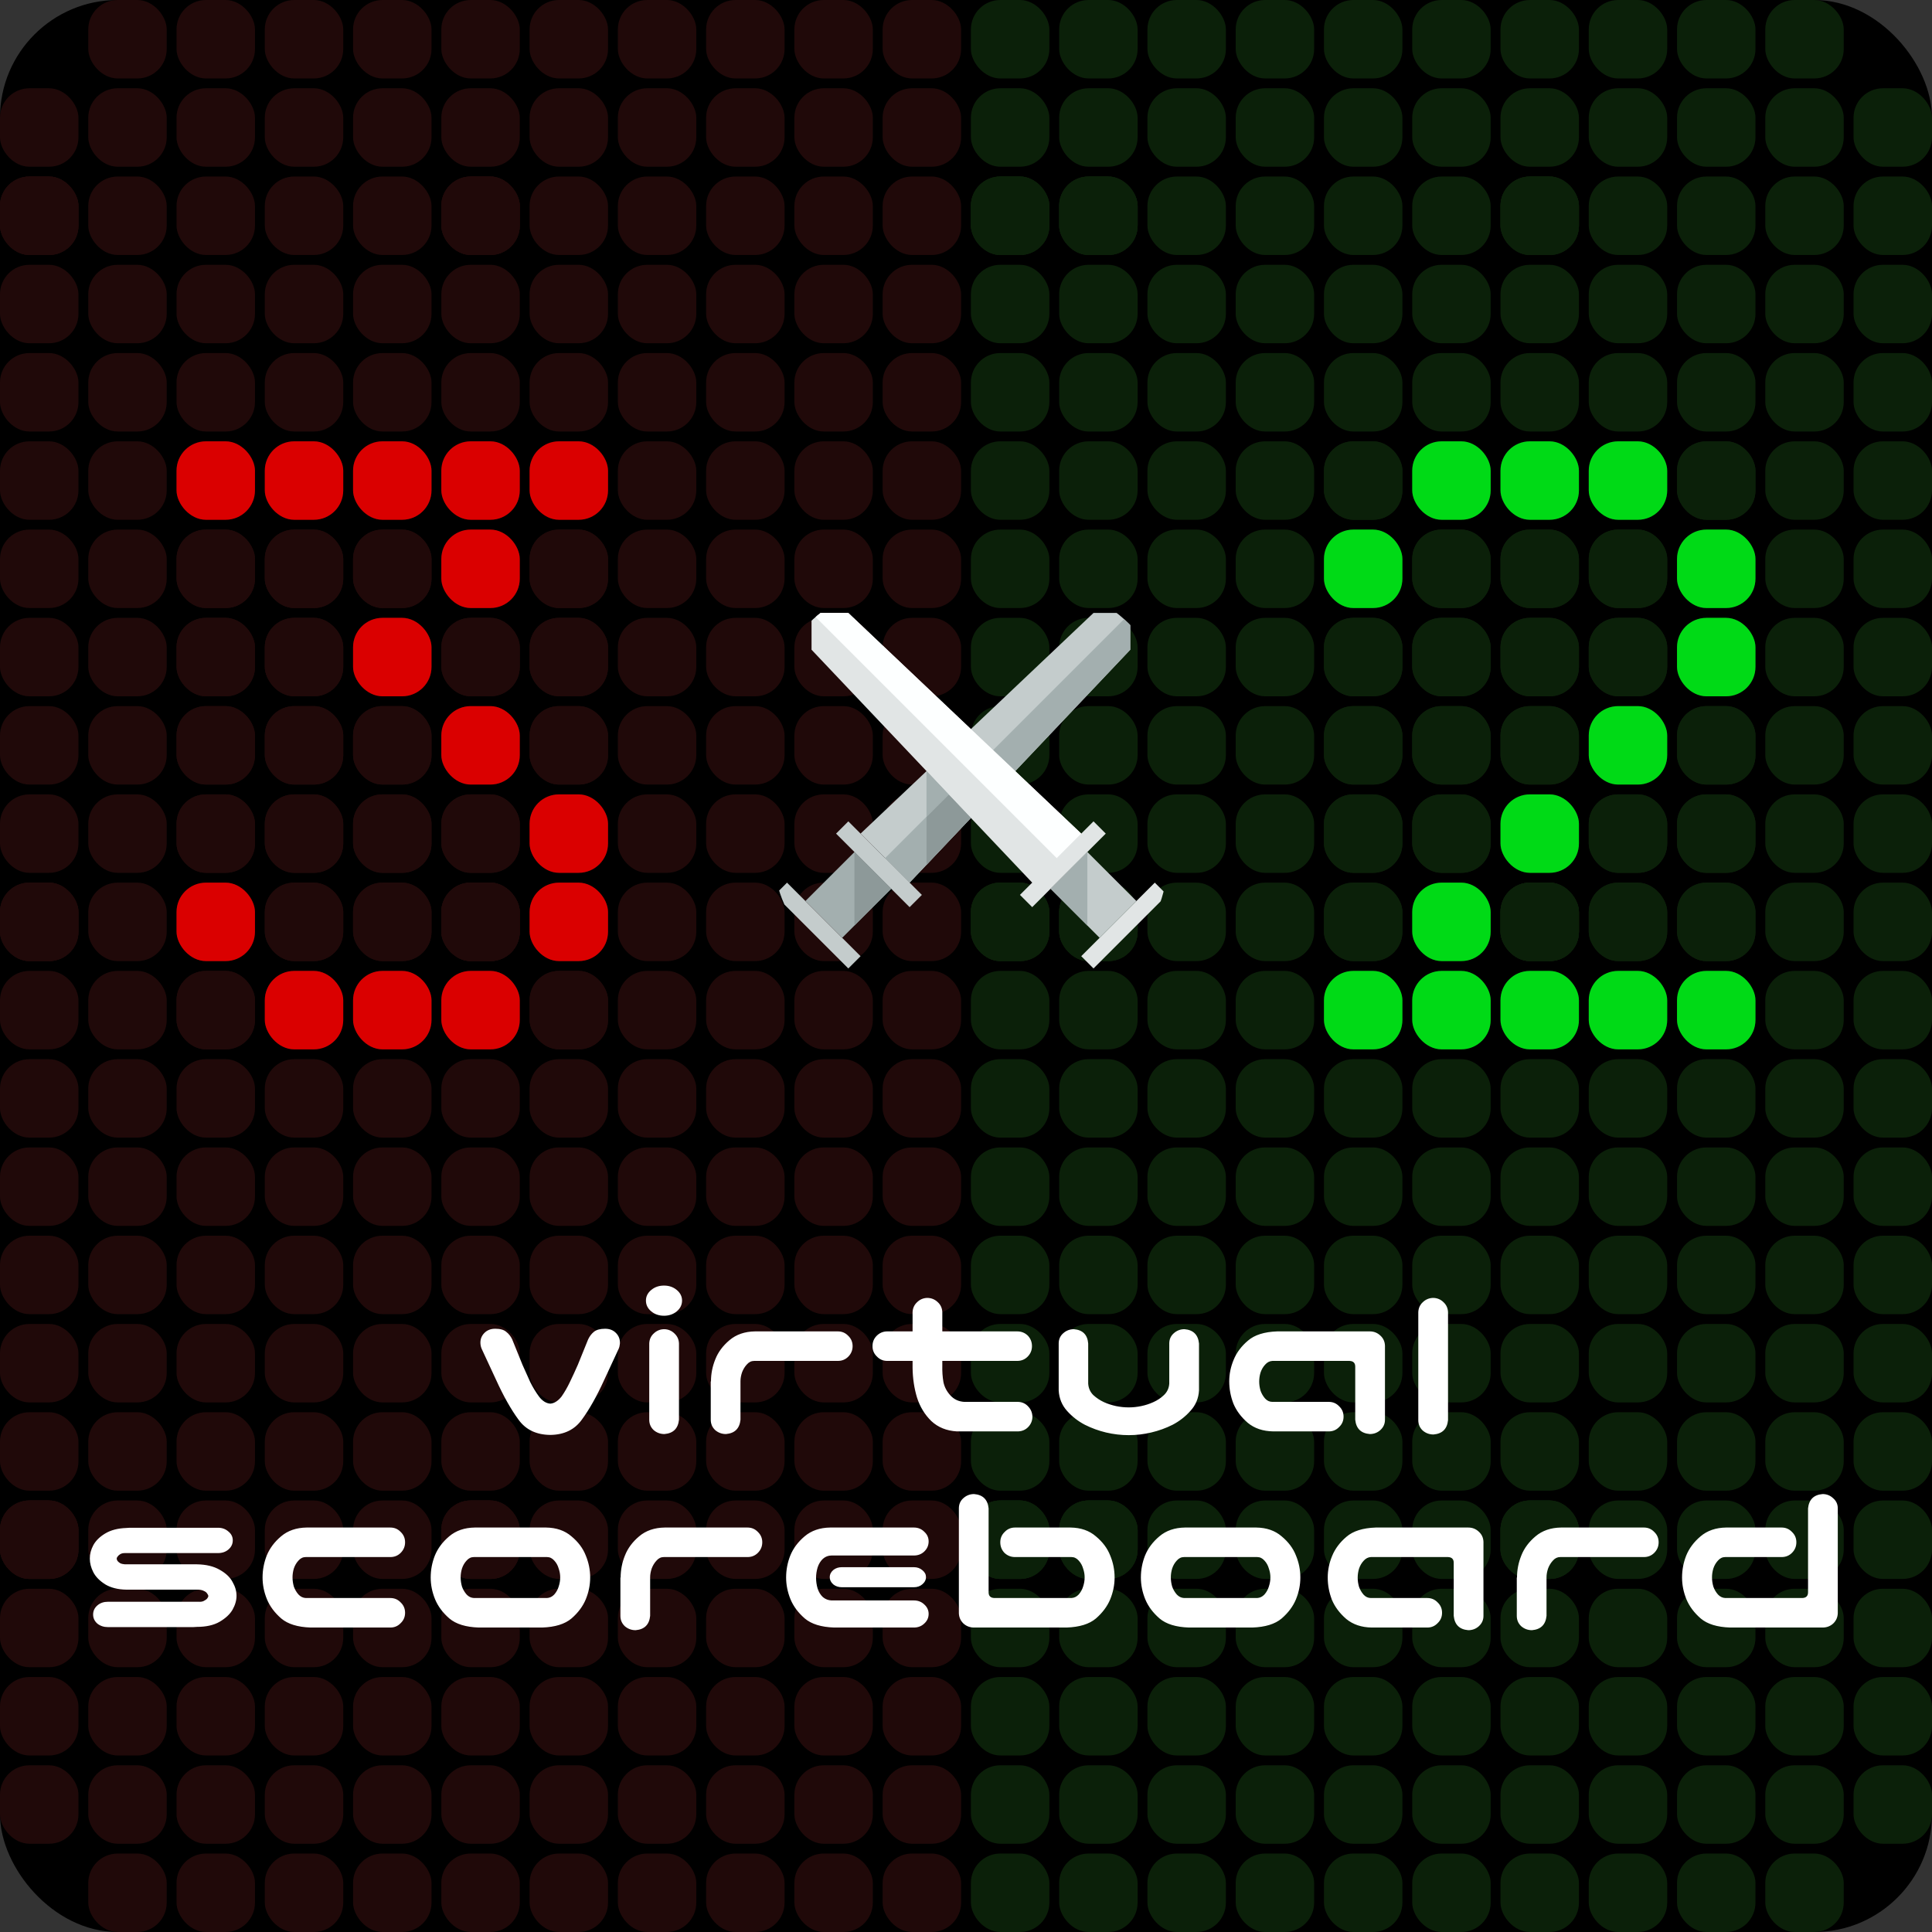 <svg width="197" height="197" viewBox="0 0 197 197" fill="none" xmlns="http://www.w3.org/2000/svg">
<rect x="0" y="0" width="197" height="197" fill="#333333" stroke="none"/>
<rect width="197" height="197" rx="12" fill="black"/>
<rect x="153" y="81" width="8" height="8" rx="3" fill="#0B2009"/>
<rect x="153" y="126" width="8" height="8" rx="3" fill="#0B2009"/>
<rect x="162" y="72" width="8" height="8" rx="3" fill="#0B2009"/>
<rect x="153" y="90" width="8" height="8" rx="3" fill="#0B2009"/>
<rect x="153" y="90" width="8" height="8" rx="3" fill="#0B2009"/>
<rect x="162" y="117" width="8" height="8" rx="3" fill="#0B2009"/>
<rect x="162" y="126" width="8" height="8" rx="3" fill="#0B2009"/>
<rect x="171" y="72" width="8" height="8" rx="3" fill="#0B2009"/>
<rect x="171" y="108" width="8" height="8" rx="3" fill="#0B2009"/>
<rect x="171" y="126" width="8" height="8" rx="3" fill="#0B2009"/>
<rect x="180" y="72" width="8" height="8" rx="3" fill="#0B2009"/>
<rect x="180" y="99" width="8" height="8" rx="3" fill="#0B2009"/>
<rect x="180" y="126" width="8" height="8" rx="3" fill="#0B2009"/>
<rect x="189" y="81" width="8" height="8" rx="3" fill="#0B2009"/>
<rect x="189" y="90" width="8" height="8" rx="3" fill="#0B2009"/>
<rect x="189" y="126" width="8" height="8" rx="3" fill="#0B2009"/>
<rect x="153" y="72" width="8" height="8" rx="3" fill="#0B2009"/>
<rect x="153" y="90" width="8" height="8" rx="3" fill="#0B2009"/>
<rect x="153" y="99" width="8" height="8" rx="3" fill="#0B2009"/>
<rect x="153" y="108" width="8" height="8" rx="3" fill="#0B2009"/>
<rect x="153" y="117" width="8" height="8" rx="3" fill="#0B2009"/>
<rect x="162" y="81" width="8" height="8" rx="3" fill="#0B2009"/>
<rect x="162" y="90" width="8" height="8" rx="3" fill="#0B2009"/>
<rect x="162" y="99" width="8" height="8" rx="3" fill="#0B2009"/>
<rect x="162" y="108" width="8" height="8" rx="3" fill="#0B2009"/>
<rect x="171" y="81" width="8" height="8" rx="3" fill="#0B2009"/>
<rect x="171" y="90" width="8" height="8" rx="3" fill="#0B2009"/>
<rect x="171" y="99" width="8" height="8" rx="3" fill="#0B2009"/>
<rect x="171" y="117" width="8" height="8" rx="3" fill="#0B2009"/>
<rect x="180" y="81" width="8" height="8" rx="3" fill="#0B2009"/>
<rect x="180" y="90" width="8" height="8" rx="3" fill="#0B2009"/>
<rect x="180" y="108" width="8" height="8" rx="3" fill="#0B2009"/>
<rect x="180" y="117" width="8" height="8" rx="3" fill="#0B2009"/>
<rect x="189" y="72" width="8" height="8" rx="3" fill="#0B2009"/>
<rect x="189" y="99" width="8" height="8" rx="3" fill="#0B2009"/>
<rect x="189" y="108" width="8" height="8" rx="3" fill="#0B2009"/>
<rect x="189" y="117" width="8" height="8" rx="3" fill="#0B2009"/>
<rect x="153" y="144" width="8" height="8" rx="3" fill="#0B2009"/>
<rect x="153" y="189" width="8" height="8" rx="3" fill="#0B2009"/>
<rect x="162" y="135" width="8" height="8" rx="3" fill="#0B2009"/>
<rect x="153" y="153" width="8" height="8" rx="3" fill="#0B2009"/>
<rect x="153" y="153" width="8" height="8" rx="3" fill="#0B2009"/>
<rect x="162" y="180" width="8" height="8" rx="3" fill="#0B2009"/>
<rect x="162" y="189" width="8" height="8" rx="3" fill="#0B2009"/>
<rect x="171" y="135" width="8" height="8" rx="3" fill="#0B2009"/>
<rect x="171" y="171" width="8" height="8" rx="3" fill="#0B2009"/>
<rect x="171" y="189" width="8" height="8" rx="3" fill="#0B2009"/>
<rect x="180" y="135" width="8" height="8" rx="3" fill="#0B2009"/>
<rect x="180" y="162" width="8" height="8" rx="3" fill="#0B2009"/>
<rect x="180" y="189" width="8" height="8" rx="3" fill="#0B2009"/>
<rect x="189" y="144" width="8" height="8" rx="3" fill="#0B2009"/>
<rect x="189" y="153" width="8" height="8" rx="3" fill="#0B2009"/>
<rect x="153" y="135" width="8" height="8" rx="3" fill="#0B2009"/>
<rect x="153" y="153" width="8" height="8" rx="3" fill="#0B2009"/>
<rect x="153" y="162" width="8" height="8" rx="3" fill="#0B2009"/>
<rect x="153" y="171" width="8" height="8" rx="3" fill="#0B2009"/>
<rect x="153" y="180" width="8" height="8" rx="3" fill="#0B2009"/>
<rect x="162" y="144" width="8" height="8" rx="3" fill="#0B2009"/>
<rect x="162" y="153" width="8" height="8" rx="3" fill="#0B2009"/>
<rect x="162" y="162" width="8" height="8" rx="3" fill="#0B2009"/>
<rect x="162" y="171" width="8" height="8" rx="3" fill="#0B2009"/>
<rect x="171" y="144" width="8" height="8" rx="3" fill="#0B2009"/>
<rect x="171" y="153" width="8" height="8" rx="3" fill="#0B2009"/>
<rect x="171" y="162" width="8" height="8" rx="3" fill="#0B2009"/>
<rect x="171" y="180" width="8" height="8" rx="3" fill="#0B2009"/>
<rect x="180" y="144" width="8" height="8" rx="3" fill="#0B2009"/>
<rect x="180" y="153" width="8" height="8" rx="3" fill="#0B2009"/>
<rect x="180" y="171" width="8" height="8" rx="3" fill="#0B2009"/>
<rect x="180" y="180" width="8" height="8" rx="3" fill="#0B2009"/>
<rect x="189" y="135" width="8" height="8" rx="3" fill="#0B2009"/>
<rect x="189" y="162" width="8" height="8" rx="3" fill="#0B2009"/>
<rect x="189" y="171" width="8" height="8" rx="3" fill="#0B2009"/>
<rect x="189" y="180" width="8" height="8" rx="3" fill="#0B2009"/>
<rect x="108" y="81" width="8" height="8" rx="3" fill="#0B2009"/>
<rect x="108" y="126" width="8" height="8" rx="3" fill="#0B2009"/>
<rect x="117" y="72" width="8" height="8" rx="3" fill="#0B2009"/>
<rect x="108" y="90" width="8" height="8" rx="3" fill="#0B2009"/>
<rect x="108" y="90" width="8" height="8" rx="3" fill="#0B2009"/>
<rect x="117" y="117" width="8" height="8" rx="3" fill="#0B2009"/>
<rect x="117" y="126" width="8" height="8" rx="3" fill="#0B2009"/>
<rect x="126" y="72" width="8" height="8" rx="3" fill="#0B2009"/>
<rect x="126" y="108" width="8" height="8" rx="3" fill="#0B2009"/>
<rect x="126" y="126" width="8" height="8" rx="3" fill="#0B2009"/>
<rect x="135" y="72" width="8" height="8" rx="3" fill="#0B2009"/>
<rect x="135" y="99" width="8" height="8" rx="3" fill="#0B2009"/>
<rect x="135" y="126" width="8" height="8" rx="3" fill="#0B2009"/>
<rect x="144" y="81" width="8" height="8" rx="3" fill="#0B2009"/>
<rect x="144" y="90" width="8" height="8" rx="3" fill="#0B2009"/>
<rect x="144" y="126" width="8" height="8" rx="3" fill="#0B2009"/>
<rect x="108" y="72" width="8" height="8" rx="3" fill="#0B2009"/>
<rect x="108" y="90" width="8" height="8" rx="3" fill="#0B2009"/>
<rect x="108" y="99" width="8" height="8" rx="3" fill="#0B2009"/>
<rect x="108" y="108" width="8" height="8" rx="3" fill="#0B2009"/>
<rect x="108" y="117" width="8" height="8" rx="3" fill="#0B2009"/>
<rect x="117" y="81" width="8" height="8" rx="3" fill="#0B2009"/>
<rect x="117" y="90" width="8" height="8" rx="3" fill="#0B2009"/>
<rect x="117" y="99" width="8" height="8" rx="3" fill="#0B2009"/>
<rect x="117" y="108" width="8" height="8" rx="3" fill="#0B2009"/>
<rect x="126" y="81" width="8" height="8" rx="3" fill="#0B2009"/>
<rect x="126" y="90" width="8" height="8" rx="3" fill="#0B2009"/>
<rect x="126" y="99" width="8" height="8" rx="3" fill="#0B2009"/>
<rect x="126" y="117" width="8" height="8" rx="3" fill="#0B2009"/>
<rect x="135" y="81" width="8" height="8" rx="3" fill="#0B2009"/>
<rect x="135" y="90" width="8" height="8" rx="3" fill="#0B2009"/>
<rect x="135" y="108" width="8" height="8" rx="3" fill="#0B2009"/>
<rect x="135" y="117" width="8" height="8" rx="3" fill="#0B2009"/>
<rect x="144" y="72" width="8" height="8" rx="3" fill="#0B2009"/>
<rect x="144" y="99" width="8" height="8" rx="3" fill="#0B2009"/>
<rect x="144" y="108" width="8" height="8" rx="3" fill="#0B2009"/>
<rect x="144" y="117" width="8" height="8" rx="3" fill="#0B2009"/>
<rect x="108" y="144" width="8" height="8" rx="3" fill="#0B2009"/>
<rect x="108" y="189" width="8" height="8" rx="3" fill="#0B2009"/>
<rect x="117" y="135" width="8" height="8" rx="3" fill="#0B2009"/>
<rect x="108" y="153" width="8" height="8" rx="3" fill="#0B2009"/>
<rect x="108" y="153" width="8" height="8" rx="3" fill="#0B2009"/>
<rect x="117" y="180" width="8" height="8" rx="3" fill="#0B2009"/>
<rect x="117" y="189" width="8" height="8" rx="3" fill="#0B2009"/>
<rect x="126" y="135" width="8" height="8" rx="3" fill="#0B2009"/>
<rect x="126" y="171" width="8" height="8" rx="3" fill="#0B2009"/>
<rect x="126" y="189" width="8" height="8" rx="3" fill="#0B2009"/>
<rect x="135" y="135" width="8" height="8" rx="3" fill="#0B2009"/>
<rect x="135" y="162" width="8" height="8" rx="3" fill="#0B2009"/>
<rect x="135" y="189" width="8" height="8" rx="3" fill="#0B2009"/>
<rect x="144" y="144" width="8" height="8" rx="3" fill="#0B2009"/>
<rect x="144" y="153" width="8" height="8" rx="3" fill="#0B2009"/>
<rect x="144" y="189" width="8" height="8" rx="3" fill="#0B2009"/>
<rect x="108" y="135" width="8" height="8" rx="3" fill="#0B2009"/>
<rect x="108" y="153" width="8" height="8" rx="3" fill="#0B2009"/>
<rect x="108" y="162" width="8" height="8" rx="3" fill="#0B2009"/>
<rect x="108" y="171" width="8" height="8" rx="3" fill="#0B2009"/>
<rect x="108" y="180" width="8" height="8" rx="3" fill="#0B2009"/>
<rect x="117" y="144" width="8" height="8" rx="3" fill="#0B2009"/>
<rect x="117" y="153" width="8" height="8" rx="3" fill="#0B2009"/>
<rect x="117" y="162" width="8" height="8" rx="3" fill="#0B2009"/>
<rect x="117" y="171" width="8" height="8" rx="3" fill="#0B2009"/>
<rect x="126" y="144" width="8" height="8" rx="3" fill="#0B2009"/>
<rect x="126" y="153" width="8" height="8" rx="3" fill="#0B2009"/>
<rect x="126" y="162" width="8" height="8" rx="3" fill="#0B2009"/>
<rect x="126" y="180" width="8" height="8" rx="3" fill="#0B2009"/>
<rect x="135" y="144" width="8" height="8" rx="3" fill="#0B2009"/>
<rect x="135" y="153" width="8" height="8" rx="3" fill="#0B2009"/>
<rect x="135" y="171" width="8" height="8" rx="3" fill="#0B2009"/>
<rect x="135" y="180" width="8" height="8" rx="3" fill="#0B2009"/>
<rect x="144" y="135" width="8" height="8" rx="3" fill="#0B2009"/>
<rect x="153" y="9" width="8" height="8" rx="3" fill="#0B2009"/>
<rect x="153" y="54" width="8" height="8" rx="3" fill="#0B2009"/>
<rect x="162" width="8" height="8" rx="3" fill="#0B2009"/>
<rect x="153" y="18" width="8" height="8" rx="3" fill="#0B2009"/>
<rect x="153" y="18" width="8" height="8" rx="3" fill="#0B2009"/>
<rect x="162" y="45" width="8" height="8" rx="3" fill="#0B2009"/>
<rect x="162" y="54" width="8" height="8" rx="3" fill="#0B2009"/>
<rect x="171" width="8" height="8" rx="3" fill="#0B2009"/>
<rect x="171" y="36" width="8" height="8" rx="3" fill="#0B2009"/>
<rect x="171" y="54" width="8" height="8" rx="3" fill="#0B2009"/>
<rect x="180" width="8" height="8" rx="3" fill="#0B2009"/>
<rect x="180" y="27" width="8" height="8" rx="3" fill="#0B2009"/>
<rect x="180" y="54" width="8" height="8" rx="3" fill="#0B2009"/>
<rect x="189" y="9" width="8" height="8" rx="3" fill="#0B2009"/>
<rect x="189" y="18" width="8" height="8" rx="3" fill="#0B2009"/>
<rect x="189" y="54" width="8" height="8" rx="3" fill="#0B2009"/>
<rect x="153" width="8" height="8" rx="3" fill="#0B2009"/>
<rect x="153" y="18" width="8" height="8" rx="3" fill="#0B2009"/>
<rect x="153" y="27" width="8" height="8" rx="3" fill="#0B2009"/>
<rect x="153" y="36" width="8" height="8" rx="3" fill="#0B2009"/>
<rect x="153" y="45" width="8" height="8" rx="3" fill="#0B2009"/>
<rect x="162" y="9" width="8" height="8" rx="3" fill="#0B2009"/>
<rect x="162" y="18" width="8" height="8" rx="3" fill="#0B2009"/>
<rect x="162" y="27" width="8" height="8" rx="3" fill="#0B2009"/>
<rect x="162" y="36" width="8" height="8" rx="3" fill="#0B2009"/>
<rect x="171" y="9" width="8" height="8" rx="3" fill="#0B2009"/>
<rect x="171" y="18" width="8" height="8" rx="3" fill="#0B2009"/>
<rect x="171" y="27" width="8" height="8" rx="3" fill="#0B2009"/>
<rect x="171" y="45" width="8" height="8" rx="3" fill="#0B2009"/>
<rect x="180" y="9" width="8" height="8" rx="3" fill="#0B2009"/>
<rect x="180" y="18" width="8" height="8" rx="3" fill="#0B2009"/>
<rect x="180" y="36" width="8" height="8" rx="3" fill="#0B2009"/>
<rect x="180" y="45" width="8" height="8" rx="3" fill="#0B2009"/>
<rect x="189" y="27" width="8" height="8" rx="3" fill="#0B2009"/>
<rect x="189" y="36" width="8" height="8" rx="3" fill="#0B2009"/>
<rect x="189" y="45" width="8" height="8" rx="3" fill="#0B2009"/>
<rect x="162" y="63" width="8" height="8" rx="3" fill="#0B2009"/>
<rect x="171" y="63" width="8" height="8" rx="3" fill="#0B2009"/>
<rect x="180" y="63" width="8" height="8" rx="3" fill="#0B2009"/>
<rect x="153" y="63" width="8" height="8" rx="3" fill="#0B2009"/>
<rect x="189" y="63" width="8" height="8" rx="3" fill="#0B2009"/>
<rect x="108" y="9" width="8" height="8" rx="3" fill="#0B2009"/>
<rect x="108" y="54" width="8" height="8" rx="3" fill="#0B2009"/>
<rect x="117" width="8" height="8" rx="3" fill="#0B2009"/>
<rect x="108" y="18" width="8" height="8" rx="3" fill="#0B2009"/>
<rect x="108" y="18" width="8" height="8" rx="3" fill="#0B2009"/>
<rect x="117" y="45" width="8" height="8" rx="3" fill="#0B2009"/>
<rect x="117" y="54" width="8" height="8" rx="3" fill="#0B2009"/>
<rect x="126" width="8" height="8" rx="3" fill="#0B2009"/>
<rect x="126" y="36" width="8" height="8" rx="3" fill="#0B2009"/>
<rect x="126" y="54" width="8" height="8" rx="3" fill="#0B2009"/>
<rect x="135" width="8" height="8" rx="3" fill="#0B2009"/>
<rect x="135" y="27" width="8" height="8" rx="3" fill="#0B2009"/>
<rect x="135" y="54" width="8" height="8" rx="3" fill="#0B2009"/>
<rect x="144" y="9" width="8" height="8" rx="3" fill="#0B2009"/>
<rect x="144" y="18" width="8" height="8" rx="3" fill="#0B2009"/>
<rect x="144" y="54" width="8" height="8" rx="3" fill="#0B2009"/>
<rect x="108" width="8" height="8" rx="3" fill="#0B2009"/>
<rect x="108" y="18" width="8" height="8" rx="3" fill="#0B2009"/>
<rect x="108" y="27" width="8" height="8" rx="3" fill="#0B2009"/>
<rect x="108" y="36" width="8" height="8" rx="3" fill="#0B2009"/>
<rect x="108" y="45" width="8" height="8" rx="3" fill="#0B2009"/>
<rect x="117" y="9" width="8" height="8" rx="3" fill="#0B2009"/>
<rect x="117" y="18" width="8" height="8" rx="3" fill="#0B2009"/>
<rect x="117" y="27" width="8" height="8" rx="3" fill="#0B2009"/>
<rect x="117" y="36" width="8" height="8" rx="3" fill="#0B2009"/>
<rect x="126" y="9" width="8" height="8" rx="3" fill="#0B2009"/>
<rect x="126" y="18" width="8" height="8" rx="3" fill="#0B2009"/>
<rect x="126" y="27" width="8" height="8" rx="3" fill="#0B2009"/>
<rect x="126" y="45" width="8" height="8" rx="3" fill="#0B2009"/>
<rect x="135" y="9" width="8" height="8" rx="3" fill="#0B2009"/>
<rect x="135" y="18" width="8" height="8" rx="3" fill="#0B2009"/>
<rect x="135" y="36" width="8" height="8" rx="3" fill="#0B2009"/>
<rect x="135" y="45" width="8" height="8" rx="3" fill="#0B2009"/>
<rect x="144" width="8" height="8" rx="3" fill="#0B2009"/>
<rect x="144" y="27" width="8" height="8" rx="3" fill="#0B2009"/>
<rect x="144" y="36" width="8" height="8" rx="3" fill="#0B2009"/>
<rect x="144" y="45" width="8" height="8" rx="3" fill="#0B2009"/>
<rect x="117" y="63" width="8" height="8" rx="3" fill="#0B2009"/>
<rect x="126" y="63" width="8" height="8" rx="3" fill="#0B2009"/>
<rect x="135" y="63" width="8" height="8" rx="3" fill="#0B2009"/>
<rect x="108" y="63" width="8" height="8" rx="3" fill="#0B2009"/>
<rect x="99" y="81" width="8" height="8" rx="3" fill="#0B2009"/>
<rect x="99" y="126" width="8" height="8" rx="3" fill="#0B2009"/>
<rect x="99" y="90" width="8" height="8" rx="3" fill="#0B2009"/>
<rect x="99" y="90" width="8" height="8" rx="3" fill="#0B2009"/>
<rect x="99" y="72" width="8" height="8" rx="3" fill="#0B2009"/>
<rect x="99" y="90" width="8" height="8" rx="3" fill="#0B2009"/>
<rect x="99" y="99" width="8" height="8" rx="3" fill="#0B2009"/>
<rect x="99" y="108" width="8" height="8" rx="3" fill="#0B2009"/>
<rect x="99" y="117" width="8" height="8" rx="3" fill="#0B2009"/>
<rect x="99" y="144" width="8" height="8" rx="3" fill="#0B2009"/>
<rect x="99" y="189" width="8" height="8" rx="3" fill="#0B2009"/>
<rect x="99" y="153" width="8" height="8" rx="3" fill="#0B2009"/>
<rect x="99" y="153" width="8" height="8" rx="3" fill="#0B2009"/>
<rect x="99" y="135" width="8" height="8" rx="3" fill="#0B2009"/>
<rect x="99" y="153" width="8" height="8" rx="3" fill="#0B2009"/>
<rect x="99" y="162" width="8" height="8" rx="3" fill="#0B2009"/>
<rect x="99" y="171" width="8" height="8" rx="3" fill="#0B2009"/>
<rect x="99" y="180" width="8" height="8" rx="3" fill="#0B2009"/>
<rect x="99" y="9" width="8" height="8" rx="3" fill="#0B2009"/>
<rect x="99" y="54" width="8" height="8" rx="3" fill="#0B2009"/>
<rect x="99" y="18" width="8" height="8" rx="3" fill="#0B2009"/>
<rect x="99" y="18" width="8" height="8" rx="3" fill="#0B2009"/>
<rect x="99" width="8" height="8" rx="3" fill="#0B2009"/>
<rect x="99" y="18" width="8" height="8" rx="3" fill="#0B2009"/>
<rect x="99" y="27" width="8" height="8" rx="3" fill="#0B2009"/>
<rect x="99" y="36" width="8" height="8" rx="3" fill="#0B2009"/>
<rect x="99" y="45" width="8" height="8" rx="3" fill="#0B2009"/>
<rect x="99" y="63" width="8" height="8" rx="3" fill="#0B2009"/>
<rect x="144" y="63" width="8" height="8" rx="3" fill="#0B2009"/>
<rect x="144" y="162" width="8" height="8" rx="3" fill="#0B2009"/>
<rect x="144" y="171" width="8" height="8" rx="3" fill="#0B2009"/>
<rect x="144" y="180" width="8" height="8" rx="3" fill="#0B2009"/>
<rect x="45" y="81" width="8" height="8" rx="3" fill="#200909"/>
<rect x="45" y="126" width="8" height="8" rx="3" fill="#200909"/>
<rect x="54" y="72" width="8" height="8" rx="3" fill="#200909"/>
<rect x="45" y="90" width="8" height="8" rx="3" fill="#200909"/>
<rect x="45" y="90" width="8" height="8" rx="3" fill="#200909"/>
<rect x="54" y="117" width="8" height="8" rx="3" fill="#200909"/>
<rect x="54" y="126" width="8" height="8" rx="3" fill="#200909"/>
<rect x="63" y="72" width="8" height="8" rx="3" fill="#200909"/>
<rect x="63" y="108" width="8" height="8" rx="3" fill="#200909"/>
<rect x="63" y="126" width="8" height="8" rx="3" fill="#200909"/>
<rect x="72" y="72" width="8" height="8" rx="3" fill="#200909"/>
<rect x="72" y="99" width="8" height="8" rx="3" fill="#200909"/>
<rect x="72" y="126" width="8" height="8" rx="3" fill="#200909"/>
<rect x="81" y="81" width="8" height="8" rx="3" fill="#200909"/>
<rect x="81" y="90" width="8" height="8" rx="3" fill="#200909"/>
<rect x="81" y="126" width="8" height="8" rx="3" fill="#200909"/>
<rect x="45" y="72" width="8" height="8" rx="3" fill="#200909"/>
<rect x="45" y="90" width="8" height="8" rx="3" fill="#200909"/>
<rect x="45" y="99" width="8" height="8" rx="3" fill="#200909"/>
<rect x="45" y="108" width="8" height="8" rx="3" fill="#200909"/>
<rect x="45" y="117" width="8" height="8" rx="3" fill="#200909"/>
<rect x="54" y="81" width="8" height="8" rx="3" fill="#200909"/>
<rect x="54" y="90" width="8" height="8" rx="3" fill="#200909"/>
<rect x="54" y="99" width="8" height="8" rx="3" fill="#200909"/>
<rect x="54" y="108" width="8" height="8" rx="3" fill="#200909"/>
<rect x="63" y="81" width="8" height="8" rx="3" fill="#200909"/>
<rect x="63" y="90" width="8" height="8" rx="3" fill="#200909"/>
<rect x="63" y="99" width="8" height="8" rx="3" fill="#200909"/>
<rect x="63" y="117" width="8" height="8" rx="3" fill="#200909"/>
<rect x="72" y="81" width="8" height="8" rx="3" fill="#200909"/>
<rect x="72" y="90" width="8" height="8" rx="3" fill="#200909"/>
<rect x="72" y="108" width="8" height="8" rx="3" fill="#200909"/>
<rect x="72" y="117" width="8" height="8" rx="3" fill="#200909"/>
<rect x="81" y="72" width="8" height="8" rx="3" fill="#200909"/>
<rect x="81" y="99" width="8" height="8" rx="3" fill="#200909"/>
<rect x="81" y="108" width="8" height="8" rx="3" fill="#200909"/>
<rect x="81" y="117" width="8" height="8" rx="3" fill="#200909"/>
<rect x="45" y="144" width="8" height="8" rx="3" fill="#200909"/>
<rect x="45" y="189" width="8" height="8" rx="3" fill="#200909"/>
<rect x="54" y="135" width="8" height="8" rx="3" fill="#200909"/>
<rect x="45" y="153" width="8" height="8" rx="3" fill="#200909"/>
<rect x="45" y="153" width="8" height="8" rx="3" fill="#200909"/>
<rect x="54" y="180" width="8" height="8" rx="3" fill="#200909"/>
<rect x="54" y="189" width="8" height="8" rx="3" fill="#200909"/>
<rect x="63" y="135" width="8" height="8" rx="3" fill="#200909"/>
<rect x="63" y="171" width="8" height="8" rx="3" fill="#200909"/>
<rect x="63" y="189" width="8" height="8" rx="3" fill="#200909"/>
<rect x="72" y="135" width="8" height="8" rx="3" fill="#200909"/>
<rect x="72" y="162" width="8" height="8" rx="3" fill="#200909"/>
<rect x="72" y="189" width="8" height="8" rx="3" fill="#200909"/>
<rect x="81" y="144" width="8" height="8" rx="3" fill="#200909"/>
<rect x="81" y="153" width="8" height="8" rx="3" fill="#200909"/>
<rect x="81" y="189" width="8" height="8" rx="3" fill="#200909"/>
<rect x="45" y="135" width="8" height="8" rx="3" fill="#200909"/>
<rect x="45" y="153" width="8" height="8" rx="3" fill="#200909"/>
<rect x="45" y="162" width="8" height="8" rx="3" fill="#200909"/>
<rect x="45" y="171" width="8" height="8" rx="3" fill="#200909"/>
<rect x="45" y="180" width="8" height="8" rx="3" fill="#200909"/>
<rect x="54" y="144" width="8" height="8" rx="3" fill="#200909"/>
<rect x="54" y="153" width="8" height="8" rx="3" fill="#200909"/>
<rect x="54" y="162" width="8" height="8" rx="3" fill="#200909"/>
<rect x="54" y="171" width="8" height="8" rx="3" fill="#200909"/>
<rect x="63" y="144" width="8" height="8" rx="3" fill="#200909"/>
<rect x="63" y="153" width="8" height="8" rx="3" fill="#200909"/>
<rect x="63" y="162" width="8" height="8" rx="3" fill="#200909"/>
<rect x="63" y="180" width="8" height="8" rx="3" fill="#200909"/>
<rect x="72" y="144" width="8" height="8" rx="3" fill="#200909"/>
<rect x="72" y="153" width="8" height="8" rx="3" fill="#200909"/>
<rect x="72" y="171" width="8" height="8" rx="3" fill="#200909"/>
<rect x="72" y="180" width="8" height="8" rx="3" fill="#200909"/>
<rect x="81" y="135" width="8" height="8" rx="3" fill="#200909"/>
<rect x="81" y="162" width="8" height="8" rx="3" fill="#200909"/>
<rect x="81" y="171" width="8" height="8" rx="3" fill="#200909"/>
<rect x="81" y="180" width="8" height="8" rx="3" fill="#200909"/>
<rect y="81" width="8" height="8" rx="3" fill="#200909"/>
<rect y="126" width="8" height="8" rx="3" fill="#200909"/>
<rect x="9" y="72" width="8" height="8" rx="3" fill="#200909"/>
<rect y="90" width="8" height="8" rx="3" fill="#200909"/>
<rect y="90" width="8" height="8" rx="3" fill="#200909"/>
<rect x="9" y="117" width="8" height="8" rx="3" fill="#200909"/>
<rect x="9" y="126" width="8" height="8" rx="3" fill="#200909"/>
<rect x="18" y="72" width="8" height="8" rx="3" fill="#200909"/>
<rect x="18" y="108" width="8" height="8" rx="3" fill="#200909"/>
<rect x="18" y="126" width="8" height="8" rx="3" fill="#200909"/>
<rect x="27" y="72" width="8" height="8" rx="3" fill="#200909"/>
<rect x="27" y="99" width="8" height="8" rx="3" fill="#200909"/>
<rect x="27" y="126" width="8" height="8" rx="3" fill="#200909"/>
<rect x="36" y="81" width="8" height="8" rx="3" fill="#200909"/>
<rect x="36" y="90" width="8" height="8" rx="3" fill="#200909"/>
<rect x="36" y="126" width="8" height="8" rx="3" fill="#200909"/>
<rect y="72" width="8" height="8" rx="3" fill="#200909"/>
<rect y="90" width="8" height="8" rx="3" fill="#200909"/>
<rect y="99" width="8" height="8" rx="3" fill="#200909"/>
<rect y="108" width="8" height="8" rx="3" fill="#200909"/>
<rect y="117" width="8" height="8" rx="3" fill="#200909"/>
<rect x="9" y="81" width="8" height="8" rx="3" fill="#200909"/>
<rect x="9" y="90" width="8" height="8" rx="3" fill="#200909"/>
<rect x="9" y="99" width="8" height="8" rx="3" fill="#200909"/>
<rect x="9" y="108" width="8" height="8" rx="3" fill="#200909"/>
<rect x="18" y="81" width="8" height="8" rx="3" fill="#200909"/>
<rect x="18" y="90" width="8" height="8" rx="3" fill="#200909"/>
<rect x="18" y="99" width="8" height="8" rx="3" fill="#200909"/>
<rect x="18" y="117" width="8" height="8" rx="3" fill="#200909"/>
<rect x="27" y="81" width="8" height="8" rx="3" fill="#200909"/>
<rect x="27" y="90" width="8" height="8" rx="3" fill="#200909"/>
<rect x="27" y="108" width="8" height="8" rx="3" fill="#200909"/>
<rect x="27" y="117" width="8" height="8" rx="3" fill="#200909"/>
<rect x="36" y="72" width="8" height="8" rx="3" fill="#200909"/>
<rect x="36" y="99" width="8" height="8" rx="3" fill="#200909"/>
<rect x="36" y="108" width="8" height="8" rx="3" fill="#200909"/>
<rect x="36" y="117" width="8" height="8" rx="3" fill="#200909"/>
<rect y="144" width="8" height="8" rx="3" fill="#200909"/>
<rect x="9" y="135" width="8" height="8" rx="3" fill="#200909"/>
<rect y="153" width="8" height="8" rx="3" fill="#200909"/>
<rect y="153" width="8" height="8" rx="3" fill="#200909"/>
<rect x="9" y="180" width="8" height="8" rx="3" fill="#200909"/>
<rect x="9" y="189" width="8" height="8" rx="3" fill="#200909"/>
<rect x="18" y="135" width="8" height="8" rx="3" fill="#200909"/>
<rect x="18" y="171" width="8" height="8" rx="3" fill="#200909"/>
<rect x="18" y="189" width="8" height="8" rx="3" fill="#200909"/>
<rect x="27" y="135" width="8" height="8" rx="3" fill="#200909"/>
<rect x="27" y="162" width="8" height="8" rx="3" fill="#200909"/>
<rect x="27" y="189" width="8" height="8" rx="3" fill="#200909"/>
<rect x="36" y="144" width="8" height="8" rx="3" fill="#200909"/>
<rect x="36" y="153" width="8" height="8" rx="3" fill="#200909"/>
<rect x="36" y="189" width="8" height="8" rx="3" fill="#200909"/>
<rect y="135" width="8" height="8" rx="3" fill="#200909"/>
<rect y="153" width="8" height="8" rx="3" fill="#200909"/>
<rect y="162" width="8" height="8" rx="3" fill="#200909"/>
<rect y="171" width="8" height="8" rx="3" fill="#200909"/>
<rect y="180" width="8" height="8" rx="3" fill="#200909"/>
<rect x="9" y="144" width="8" height="8" rx="3" fill="#200909"/>
<rect x="9" y="153" width="8" height="8" rx="3" fill="#200909"/>
<rect x="9" y="162" width="8" height="8" rx="3" fill="#200909"/>
<rect x="9" y="171" width="8" height="8" rx="3" fill="#200909"/>
<rect x="18" y="144" width="8" height="8" rx="3" fill="#200909"/>
<rect x="18" y="153" width="8" height="8" rx="3" fill="#200909"/>
<rect x="18" y="162" width="8" height="8" rx="3" fill="#200909"/>
<rect x="18" y="180" width="8" height="8" rx="3" fill="#200909"/>
<rect x="27" y="144" width="8" height="8" rx="3" fill="#200909"/>
<rect x="27" y="153" width="8" height="8" rx="3" fill="#200909"/>
<rect x="27" y="171" width="8" height="8" rx="3" fill="#200909"/>
<rect x="27" y="180" width="8" height="8" rx="3" fill="#200909"/>
<rect x="36" y="135" width="8" height="8" rx="3" fill="#200909"/>
<rect x="45" y="9" width="8" height="8" rx="3" fill="#200909"/>
<rect x="45" y="54" width="8" height="8" rx="3" fill="#200909"/>
<rect x="54" width="8" height="8" rx="3" fill="#200909"/>
<rect x="45" y="18" width="8" height="8" rx="3" fill="#200909"/>
<rect x="45" y="18" width="8" height="8" rx="3" fill="#200909"/>
<rect x="54" y="45" width="8" height="8" rx="3" fill="#200909"/>
<rect x="54" y="54" width="8" height="8" rx="3" fill="#200909"/>
<rect x="63" width="8" height="8" rx="3" fill="#200909"/>
<rect x="63" y="36" width="8" height="8" rx="3" fill="#200909"/>
<rect x="63" y="54" width="8" height="8" rx="3" fill="#200909"/>
<rect x="72" width="8" height="8" rx="3" fill="#200909"/>
<rect x="72" y="27" width="8" height="8" rx="3" fill="#200909"/>
<rect x="72" y="54" width="8" height="8" rx="3" fill="#200909"/>
<rect x="81" y="9" width="8" height="8" rx="3" fill="#200909"/>
<rect x="81" y="18" width="8" height="8" rx="3" fill="#200909"/>
<rect x="81" y="54" width="8" height="8" rx="3" fill="#200909"/>
<rect x="45" width="8" height="8" rx="3" fill="#200909"/>
<rect x="45" y="18" width="8" height="8" rx="3" fill="#200909"/>
<rect x="45" y="27" width="8" height="8" rx="3" fill="#200909"/>
<rect x="45" y="36" width="8" height="8" rx="3" fill="#200909"/>
<rect x="45" y="45" width="8" height="8" rx="3" fill="#200909"/>
<rect x="54" y="9" width="8" height="8" rx="3" fill="#200909"/>
<rect x="54" y="18" width="8" height="8" rx="3" fill="#200909"/>
<rect x="54" y="27" width="8" height="8" rx="3" fill="#200909"/>
<rect x="54" y="36" width="8" height="8" rx="3" fill="#200909"/>
<rect x="63" y="9" width="8" height="8" rx="3" fill="#200909"/>
<rect x="63" y="18" width="8" height="8" rx="3" fill="#200909"/>
<rect x="63" y="27" width="8" height="8" rx="3" fill="#200909"/>
<rect x="63" y="45" width="8" height="8" rx="3" fill="#200909"/>
<rect x="72" y="9" width="8" height="8" rx="3" fill="#200909"/>
<rect x="72" y="18" width="8" height="8" rx="3" fill="#200909"/>
<rect x="72" y="36" width="8" height="8" rx="3" fill="#200909"/>
<rect x="72" y="45" width="8" height="8" rx="3" fill="#200909"/>
<rect x="81" width="8" height="8" rx="3" fill="#200909"/>
<rect x="81" y="27" width="8" height="8" rx="3" fill="#200909"/>
<rect x="81" y="36" width="8" height="8" rx="3" fill="#200909"/>
<rect x="81" y="45" width="8" height="8" rx="3" fill="#200909"/>
<rect x="54" y="63" width="8" height="8" rx="3" fill="#200909"/>
<rect x="63" y="63" width="8" height="8" rx="3" fill="#200909"/>
<rect x="72" y="63" width="8" height="8" rx="3" fill="#200909"/>
<rect x="45" y="63" width="8" height="8" rx="3" fill="#200909"/>
<rect x="81" y="63" width="8" height="8" rx="3" fill="#200909"/>
<rect x="90" y="81" width="8" height="8" rx="3" fill="#200909"/>
<rect x="90" y="90" width="8" height="8" rx="3" fill="#200909"/>
<rect x="90" y="126" width="8" height="8" rx="3" fill="#200909"/>
<rect x="90" y="72" width="8" height="8" rx="3" fill="#200909"/>
<rect x="90" y="99" width="8" height="8" rx="3" fill="#200909"/>
<rect x="90" y="108" width="8" height="8" rx="3" fill="#200909"/>
<rect x="90" y="117" width="8" height="8" rx="3" fill="#200909"/>
<rect x="90" y="144" width="8" height="8" rx="3" fill="#200909"/>
<rect x="90" y="153" width="8" height="8" rx="3" fill="#200909"/>
<rect x="90" y="189" width="8" height="8" rx="3" fill="#200909"/>
<rect x="90" y="135" width="8" height="8" rx="3" fill="#200909"/>
<rect x="90" y="162" width="8" height="8" rx="3" fill="#200909"/>
<rect x="90" y="171" width="8" height="8" rx="3" fill="#200909"/>
<rect x="90" y="180" width="8" height="8" rx="3" fill="#200909"/>
<rect x="90" y="9" width="8" height="8" rx="3" fill="#200909"/>
<rect x="90" y="18" width="8" height="8" rx="3" fill="#200909"/>
<rect x="90" y="54" width="8" height="8" rx="3" fill="#200909"/>
<rect x="90" width="8" height="8" rx="3" fill="#200909"/>
<rect x="90" y="27" width="8" height="8" rx="3" fill="#200909"/>
<rect x="90" y="36" width="8" height="8" rx="3" fill="#200909"/>
<rect x="90" y="45" width="8" height="8" rx="3" fill="#200909"/>
<rect x="90" y="63" width="8" height="8" rx="3" fill="#200909"/>
<rect y="9" width="8" height="8" rx="3" fill="#200909"/>
<rect y="54" width="8" height="8" rx="3" fill="#200909"/>
<rect x="9" width="8" height="8" rx="3" fill="#200909"/>
<rect y="18" width="8" height="8" rx="3" fill="#200909"/>
<rect y="18" width="8" height="8" rx="3" fill="#200909"/>
<rect x="9" y="45" width="8" height="8" rx="3" fill="#200909"/>
<rect x="9" y="54" width="8" height="8" rx="3" fill="#200909"/>
<rect x="18" width="8" height="8" rx="3" fill="#200909"/>
<rect x="18" y="36" width="8" height="8" rx="3" fill="#200909"/>
<rect x="18" y="54" width="8" height="8" rx="3" fill="#200909"/>
<rect x="27" width="8" height="8" rx="3" fill="#200909"/>
<rect x="27" y="27" width="8" height="8" rx="3" fill="#200909"/>
<rect x="27" y="54" width="8" height="8" rx="3" fill="#200909"/>
<rect x="36" y="9" width="8" height="8" rx="3" fill="#200909"/>
<rect x="36" y="18" width="8" height="8" rx="3" fill="#200909"/>
<rect x="36" y="54" width="8" height="8" rx="3" fill="#200909"/>
<rect y="18" width="8" height="8" rx="3" fill="#200909"/>
<rect y="27" width="8" height="8" rx="3" fill="#200909"/>
<rect y="36" width="8" height="8" rx="3" fill="#200909"/>
<rect y="45" width="8" height="8" rx="3" fill="#200909"/>
<rect x="9" y="9" width="8" height="8" rx="3" fill="#200909"/>
<rect x="9" y="18" width="8" height="8" rx="3" fill="#200909"/>
<rect x="9" y="27" width="8" height="8" rx="3" fill="#200909"/>
<rect x="9" y="36" width="8" height="8" rx="3" fill="#200909"/>
<rect x="18" y="9" width="8" height="8" rx="3" fill="#200909"/>
<rect x="18" y="18" width="8" height="8" rx="3" fill="#200909"/>
<rect x="18" y="27" width="8" height="8" rx="3" fill="#200909"/>
<rect x="18" y="45" width="8" height="8" rx="3" fill="#200909"/>
<rect x="27" y="9" width="8" height="8" rx="3" fill="#200909"/>
<rect x="27" y="18" width="8" height="8" rx="3" fill="#200909"/>
<rect x="27" y="36" width="8" height="8" rx="3" fill="#200909"/>
<rect x="27" y="45" width="8" height="8" rx="3" fill="#200909"/>
<rect x="36" width="8" height="8" rx="3" fill="#200909"/>
<rect x="36" y="27" width="8" height="8" rx="3" fill="#200909"/>
<rect x="36" y="36" width="8" height="8" rx="3" fill="#200909"/>
<rect x="36" y="45" width="8" height="8" rx="3" fill="#200909"/>
<rect x="9" y="63" width="8" height="8" rx="3" fill="#200909"/>
<rect x="18" y="63" width="8" height="8" rx="3" fill="#200909"/>
<rect x="27" y="63" width="8" height="8" rx="3" fill="#200909"/>
<rect y="63" width="8" height="8" rx="3" fill="#200909"/>
<rect x="36" y="63" width="8" height="8" rx="3" fill="#200909"/>
<rect x="36" y="162" width="8" height="8" rx="3" fill="#200909"/>
<rect x="36" y="171" width="8" height="8" rx="3" fill="#200909"/>
<rect x="36" y="180" width="8" height="8" rx="3" fill="#200909"/>
<rect x="135" y="54" width="8" height="8" rx="3" fill="#00DA16"/>
<rect x="135" y="99" width="8" height="8" rx="3" fill="#00DA16"/>
<rect x="144" y="45" width="8" height="8" rx="3" fill="#00DA16"/>
<rect x="144" y="90" width="8" height="8" rx="3" fill="#00DA16"/>
<rect x="144" y="99" width="8" height="8" rx="3" fill="#00DA16"/>
<rect x="153" y="45" width="8" height="8" rx="3" fill="#00DA16"/>
<rect x="153" y="81" width="8" height="8" rx="3" fill="#00DA16"/>
<rect x="153" y="99" width="8" height="8" rx="3" fill="#00DA16"/>
<rect x="162" y="45" width="8" height="8" rx="3" fill="#00DA16"/>
<rect x="162" y="72" width="8" height="8" rx="3" fill="#00DA16"/>
<rect x="162" y="99" width="8" height="8" rx="3" fill="#00DA16"/>
<rect x="171" y="54" width="8" height="8" rx="3" fill="#00DA16"/>
<rect x="171" y="63" width="8" height="8" rx="3" fill="#00DA16"/>
<rect x="171" y="99" width="8" height="8" rx="3" fill="#00DA16"/>
<rect x="135" y="45" width="8" height="8" rx="3" fill="#0B2009"/>
<rect x="135" y="63" width="8" height="8" rx="3" fill="#0B2009"/>
<rect x="135" y="72" width="8" height="8" rx="3" fill="#0B2009"/>
<rect x="135" y="81" width="8" height="8" rx="3" fill="#0B2009"/>
<rect x="135" y="90" width="8" height="8" rx="3" fill="#0B2009"/>
<rect x="144" y="54" width="8" height="8" rx="3" fill="#0B2009"/>
<rect x="144" y="63" width="8" height="8" rx="3" fill="#0B2009"/>
<rect x="144" y="72" width="8" height="8" rx="3" fill="#0B2009"/>
<rect x="144" y="81" width="8" height="8" rx="3" fill="#0B2009"/>
<rect x="153" y="54" width="8" height="8" rx="3" fill="#0B2009"/>
<rect x="153" y="63" width="8" height="8" rx="3" fill="#0B2009"/>
<rect x="153" y="72" width="8" height="8" rx="3" fill="#0B2009"/>
<rect x="153" y="90" width="8" height="8" rx="3" fill="#0B2009"/>
<rect x="162" y="54" width="8" height="8" rx="3" fill="#0B2009"/>
<rect x="162" y="63" width="8" height="8" rx="3" fill="#0B2009"/>
<rect x="162" y="81" width="8" height="8" rx="3" fill="#0B2009"/>
<rect x="162" y="90" width="8" height="8" rx="3" fill="#0B2009"/>
<rect x="171" y="45" width="8" height="8" rx="3" fill="#0B2009"/>
<rect x="171" y="72" width="8" height="8" rx="3" fill="#0B2009"/>
<rect x="171" y="81" width="8" height="8" rx="3" fill="#0B2009"/>
<rect x="171" y="90" width="8" height="8" rx="3" fill="#0B2009"/>
<rect x="18" y="45" width="8" height="8" rx="3" fill="#DA0000"/>
<rect x="18" y="54" width="8" height="8" rx="3" fill="#200909"/>
<rect x="18" y="63" width="8" height="8" rx="3" fill="#200909"/>
<rect x="18" y="72" width="8" height="8" rx="3" fill="#200909"/>
<rect x="18" y="81" width="8" height="8" rx="3" fill="#200909"/>
<rect x="18" y="90" width="8" height="8" rx="3" fill="#DA0000"/>
<rect x="18" y="99" width="8" height="8" rx="3" fill="#200909"/>
<rect x="27" y="45" width="8" height="8" rx="3" fill="#DA0000"/>
<rect x="27" y="54" width="8" height="8" rx="3" fill="#200909"/>
<rect x="27" y="63" width="8" height="8" rx="3" fill="#200909"/>
<rect x="27" y="72" width="8" height="8" rx="3" fill="#200909"/>
<rect x="27" y="81" width="8" height="8" rx="3" fill="#200909"/>
<rect x="27" y="90" width="8" height="8" rx="3" fill="#200909"/>
<rect x="27" y="99" width="8" height="8" rx="3" fill="#DA0000"/>
<rect x="36" y="45" width="8" height="8" rx="3" fill="#DA0000"/>
<rect x="36" y="54" width="8" height="8" rx="3" fill="#200909"/>
<rect x="36" y="63" width="8" height="8" rx="3" fill="#DA0000"/>
<rect x="36" y="72" width="8" height="8" rx="3" fill="#200909"/>
<rect x="36" y="81" width="8" height="8" rx="3" fill="#200909"/>
<rect x="36" y="90" width="8" height="8" rx="3" fill="#200909"/>
<rect x="36" y="99" width="8" height="8" rx="3" fill="#DA0000"/>
<rect x="45" y="45" width="8" height="8" rx="3" fill="#DA0000"/>
<rect x="45" y="54" width="8" height="8" rx="3" fill="#DA0000"/>
<rect x="45" y="63" width="8" height="8" rx="3" fill="#200909"/>
<rect x="45" y="72" width="8" height="8" rx="3" fill="#DA0000"/>
<rect x="45" y="81" width="8" height="8" rx="3" fill="#200909"/>
<rect x="45" y="90" width="8" height="8" rx="3" fill="#200909"/>
<rect x="45" y="99" width="8" height="8" rx="3" fill="#DA0000"/>
<rect x="54" y="45" width="8" height="8" rx="3" fill="#DA0000"/>
<rect x="54" y="54" width="8" height="8" rx="3" fill="#200909"/>
<rect x="54" y="63" width="8" height="8" rx="3" fill="#200909"/>
<rect x="54" y="72" width="8" height="8" rx="3" fill="#200909"/>
<rect x="54" y="81" width="8" height="8" rx="3" fill="#DA0000"/>
<rect x="54" y="90" width="8" height="8" rx="3" fill="#DA0000"/>
<rect x="54" y="99" width="8" height="8" rx="3" fill="#200909"/>
<g clip-path="url(#clip0_54295_36499)">
<path d="M115.25 62.5H111.5L87.75 85L92.75 90L115.25 66.25V62.5Z" fill="#C4CCCC"/>
<path d="M115.25 62.5L90.25 87.5L92.75 90L115.25 66.25V62.5Z" fill="#A3AFAF"/>
<path d="M92.75 92.501L85.251 85.001L86.5 83.751L94 91.251L92.75 92.501ZM86.5 98.751L79.001 91.251L80.25 90.001L87.75 97.501L86.5 98.751Z" fill="#C4CCCC"/>
<path d="M82.126 91.875L87.126 86.875L90.876 90.625L85.876 95.625L82.126 91.875Z" fill="#A3AFAF"/>
<path d="M82.75 62.5V66.25L105.25 90L110.25 85L86.5 62.5H82.75ZM112.751 85L105.251 92.499L104.001 91.249L111.501 83.75L112.751 85ZM119.001 91.25L111.501 98.749L110.251 97.499L117.751 90L119.001 91.25Z" fill="#E1E5E5"/>
<path d="M82.75 62.5L107.75 87.5L110.25 85L86.5 62.5H82.75Z" fill="#FDFFFF"/>
<path d="M112.125 95.625L107.125 90.624L110.875 86.874L115.875 91.874L112.125 95.625Z" fill="#C4CCCC"/>
<path d="M90.875 90.625L87.125 86.875V94.375L90.875 90.625Z" fill="#8D9999"/>
<path d="M110.875 86.875L107.125 90.625L110.875 94.375V86.875Z" fill="#A3AFAF"/>
<path d="M94.476 88.177L99 83.402L96.736 81.014L94.476 83.274V88.177Z" fill="#8D9999"/>
<path d="M96.736 81.014L94.476 78.627V83.274L96.736 81.014Z" fill="#A3AFAF"/>
<path d="M96.736 81.014L94.476 78.627V83.274L96.736 81.014Z" fill="#A3AFAF"/>
</g>
<path d="M52.876 144.765C52.112 143.731 51.348 142.376 50.584 140.699L49.124 137.555C49.05 137.39 49.005 137.21 48.99 137.016C48.96 136.596 49.087 136.237 49.372 135.938C49.656 135.638 50.03 135.488 50.495 135.488C51.004 135.488 51.378 135.593 51.618 135.803C51.872 135.997 52.074 136.252 52.224 136.566L53.28 139.172C53.549 139.786 53.811 140.37 54.066 140.924C54.335 141.463 54.635 141.957 54.964 142.406C55.309 142.855 55.691 143.095 56.11 143.125C56.514 143.095 56.896 142.855 57.255 142.406C57.57 141.957 57.854 141.463 58.109 140.924C58.378 140.37 58.648 139.786 58.917 139.172L59.973 136.566C60.123 136.252 60.318 135.997 60.557 135.803C60.812 135.593 61.194 135.488 61.703 135.488C62.167 135.488 62.541 135.638 62.826 135.938C63.11 136.237 63.237 136.596 63.208 137.016C63.193 137.21 63.148 137.39 63.073 137.555L61.613 140.699C60.849 142.376 60.085 143.731 59.322 144.765C58.588 145.783 57.517 146.299 56.11 146.314C54.687 146.299 53.609 145.783 52.876 144.765ZM67.751 135.533C68.155 135.548 68.499 135.698 68.784 135.982C69.068 136.252 69.218 136.589 69.233 136.993V144.765C69.143 145.663 68.649 146.15 67.751 146.225C67.331 146.225 66.964 146.09 66.65 145.82C66.35 145.536 66.201 145.184 66.201 144.765V136.993C66.216 136.574 66.373 136.229 66.672 135.96C66.972 135.675 67.331 135.533 67.751 135.533ZM65.864 132.613C65.864 132.194 66.043 131.835 66.403 131.535C66.762 131.236 67.197 131.086 67.706 131.086C68.215 131.086 68.649 131.236 69.008 131.535C69.368 131.835 69.547 132.194 69.547 132.613C69.547 133.048 69.368 133.414 69.008 133.714C68.649 134.013 68.215 134.163 67.706 134.163C67.197 134.163 66.762 134.013 66.403 133.714C66.043 133.414 65.864 133.048 65.864 132.613ZM72.945 138.588C73.229 137.869 73.709 137.225 74.382 136.656C75.071 136.072 75.94 135.773 76.988 135.758H85.433C85.852 135.758 86.204 135.908 86.489 136.207C86.788 136.492 86.938 136.843 86.938 137.263C86.938 137.682 86.788 138.041 86.489 138.341C86.204 138.625 85.852 138.768 85.433 138.768H76.898C76.613 138.768 76.366 138.887 76.157 139.127C75.947 139.352 75.782 139.621 75.663 139.936C75.558 140.25 75.505 140.549 75.505 140.834V144.765C75.415 145.663 74.921 146.15 74.023 146.225C73.604 146.225 73.237 146.09 72.922 145.82C72.623 145.536 72.473 145.184 72.473 144.765V140.856H72.496C72.496 140.078 72.645 139.322 72.945 138.588ZM94.536 132.344C94.955 132.344 95.314 132.486 95.614 132.771C95.913 133.04 96.07 133.384 96.085 133.804V135.758H103.722C104.141 135.758 104.501 135.9 104.8 136.185C105.085 136.484 105.227 136.843 105.227 137.263C105.227 137.682 105.077 138.041 104.778 138.341C104.493 138.625 104.141 138.768 103.722 138.768H96.085V139.217C96.07 139.831 96.108 140.4 96.198 140.924C96.303 141.433 96.542 141.89 96.916 142.294C97.291 142.698 97.763 142.915 98.332 142.945H103.812C104.231 142.96 104.576 143.118 104.845 143.417C105.13 143.716 105.272 144.076 105.272 144.495C105.257 144.899 105.107 145.244 104.823 145.528C104.553 145.798 104.216 145.94 103.812 145.955H97.568C96.52 145.895 95.651 145.543 94.962 144.899C94.289 144.241 93.802 143.439 93.502 142.496C93.218 141.553 93.068 140.549 93.053 139.486V138.768H90.47C90.051 138.768 89.699 138.618 89.415 138.318C89.115 138.034 88.965 137.682 88.965 137.263C88.965 136.843 89.108 136.492 89.392 136.207C89.692 135.908 90.051 135.758 90.47 135.758H93.053V133.804C93.068 133.399 93.218 133.062 93.502 132.793C93.787 132.508 94.131 132.359 94.536 132.344ZM115.093 146.337C114.315 146.337 113.543 146.247 112.78 146.067C112.031 145.888 111.312 145.626 110.624 145.281C109.935 144.922 109.328 144.45 108.804 143.866C108.28 143.282 107.996 142.586 107.951 141.777V140.834V136.993C107.951 136.574 108.1 136.229 108.4 135.96C108.714 135.675 109.081 135.533 109.5 135.533C110.399 135.608 110.886 136.095 110.96 136.993V137.981V141.081C110.99 141.545 111.163 141.935 111.477 142.249C111.806 142.549 112.166 142.788 112.555 142.968C112.959 143.147 113.371 143.282 113.791 143.372C114.225 143.462 114.659 143.507 115.093 143.507C115.528 143.507 115.954 143.462 116.374 143.372C116.808 143.282 117.22 143.147 117.609 142.968C118.013 142.788 118.373 142.549 118.687 142.249C119.016 141.935 119.196 141.545 119.226 141.081V137.981V136.993C119.226 136.574 119.376 136.229 119.675 135.96C119.99 135.675 120.357 135.533 120.776 135.533C121.674 135.608 122.168 136.095 122.258 136.993V140.834V141.777C122.213 142.586 121.921 143.282 121.382 143.866C120.858 144.45 120.252 144.922 119.563 145.281C118.874 145.626 118.148 145.888 117.384 146.067C116.636 146.247 115.872 146.337 115.093 146.337ZM138.189 144.765V139.352C138.189 138.977 137.994 138.783 137.605 138.768H129.744C129.459 138.783 129.212 138.91 129.002 139.149C128.793 139.374 128.636 139.644 128.531 139.958C128.441 140.257 128.396 140.564 128.396 140.879C128.396 141.178 128.441 141.485 128.531 141.8C128.636 142.099 128.793 142.369 129.002 142.608C129.212 142.833 129.459 142.945 129.744 142.945H135.494C135.913 142.945 136.265 143.095 136.549 143.395C136.849 143.679 136.999 144.031 136.999 144.45C136.999 144.869 136.849 145.221 136.549 145.506C136.265 145.805 135.913 145.955 135.494 145.955H129.833C128.785 145.94 127.917 145.648 127.228 145.079C126.554 144.495 126.068 143.844 125.768 143.125C125.484 142.391 125.341 141.635 125.341 140.856C125.341 140.108 125.491 139.374 125.791 138.655C126.09 137.922 126.577 137.27 127.25 136.701C127.924 136.117 128.92 135.803 130.238 135.758H139.671C140.091 135.758 140.45 135.9 140.75 136.185C141.049 136.454 141.206 136.799 141.221 137.218V144.765C141.221 145.184 141.064 145.536 140.75 145.82C140.45 146.09 140.091 146.225 139.671 146.225C138.773 146.15 138.279 145.663 138.189 144.765ZM146.168 132.344C146.573 132.359 146.917 132.508 147.202 132.793C147.486 133.062 147.636 133.399 147.651 133.804V144.81C147.561 145.708 147.067 146.195 146.168 146.27C145.749 146.27 145.382 146.135 145.068 145.865C144.768 145.581 144.619 145.229 144.619 144.81V133.804C144.634 133.384 144.791 133.04 145.09 132.771C145.39 132.486 145.749 132.344 146.168 132.344ZM23.735 157.061C23.735 157.435 23.585 157.749 23.286 158.004C23.001 158.243 22.649 158.363 22.23 158.363H12.729C12.534 158.363 12.377 158.401 12.257 158.476C12.137 158.55 12.048 158.633 11.988 158.723C11.928 158.798 11.898 158.865 11.898 158.925C11.898 159 11.928 159.082 11.988 159.172C12.048 159.247 12.137 159.322 12.257 159.396C12.377 159.456 12.534 159.494 12.729 159.509H20.074C21.017 159.524 21.796 159.711 22.41 160.07C23.024 160.415 23.458 160.826 23.712 161.306C23.982 161.77 24.117 162.242 24.117 162.721C24.117 163.185 23.982 163.657 23.712 164.136C23.443 164.6 23.001 165.012 22.387 165.371C21.788 165.715 21.017 165.888 20.074 165.888C19.909 165.903 19.789 165.91 19.714 165.91H10.999C10.58 165.91 10.221 165.79 9.921 165.551C9.637 165.296 9.495 164.989 9.495 164.63C9.495 164.256 9.644 163.941 9.944 163.687C10.228 163.447 10.58 163.327 10.999 163.327H20.253C20.478 163.342 20.658 163.312 20.793 163.237C20.942 163.162 21.055 163.08 21.129 162.99C21.204 162.9 21.242 162.811 21.242 162.721C21.242 162.676 21.204 162.601 21.129 162.496C21.055 162.376 20.942 162.286 20.793 162.227C20.658 162.152 20.478 162.107 20.253 162.092H12.886C12.018 162.077 11.299 161.897 10.73 161.553C10.161 161.193 9.757 160.782 9.517 160.317C9.278 159.853 9.158 159.389 9.158 158.925C9.158 158.461 9.278 158.004 9.517 157.555C9.772 157.09 10.176 156.694 10.73 156.364C11.299 156.02 12.018 155.833 12.886 155.803C13.036 155.788 13.148 155.78 13.223 155.78H22.23C22.649 155.78 23.001 155.908 23.286 156.162C23.585 156.402 23.735 156.701 23.735 157.061ZM31.669 165.955C30.352 165.91 29.356 165.603 28.682 165.034C28.008 164.45 27.522 163.799 27.222 163.08C26.923 162.346 26.773 161.605 26.773 160.856C26.773 160.078 26.915 159.329 27.2 158.61C27.499 157.877 27.986 157.225 28.66 156.656C29.349 156.072 30.217 155.773 31.265 155.758H39.8C40.22 155.758 40.572 155.908 40.856 156.207C41.155 156.492 41.305 156.843 41.305 157.263C41.305 157.682 41.155 158.041 40.856 158.341C40.572 158.625 40.22 158.768 39.8 158.768H31.175C30.891 158.768 30.644 158.887 30.434 159.127C30.224 159.352 30.067 159.621 29.962 159.936C29.873 160.235 29.828 160.535 29.828 160.834C29.828 161.148 29.873 161.463 29.962 161.777C30.067 162.077 30.224 162.346 30.434 162.586C30.644 162.811 30.891 162.93 31.175 162.945H39.8C40.22 162.945 40.572 163.095 40.856 163.395C41.155 163.679 41.305 164.031 41.305 164.45C41.305 164.869 41.155 165.221 40.856 165.506C40.572 165.805 40.22 165.955 39.8 165.955H31.669ZM48.813 165.955C47.495 165.91 46.499 165.603 45.826 165.034C45.152 164.45 44.665 163.799 44.366 163.08C44.066 162.346 43.916 161.605 43.916 160.856C43.916 160.078 44.059 159.329 44.343 158.61C44.643 157.877 45.129 157.225 45.803 156.656C46.492 156.072 47.361 155.773 48.409 155.758H55.686C56.734 155.773 57.595 156.072 58.269 156.656C58.958 157.225 59.444 157.877 59.729 158.61C60.029 159.329 60.178 160.078 60.178 160.856C60.178 161.605 60.029 162.346 59.729 163.08C59.429 163.799 58.943 164.45 58.269 165.034C57.595 165.603 56.599 165.91 55.282 165.955H48.813ZM48.319 158.768C48.034 158.768 47.787 158.887 47.578 159.127C47.368 159.352 47.211 159.621 47.106 159.936C47.016 160.235 46.971 160.535 46.971 160.834C46.971 161.148 47.016 161.463 47.106 161.777C47.211 162.077 47.368 162.346 47.578 162.586C47.787 162.811 48.034 162.93 48.319 162.945H55.776C56.06 162.93 56.307 162.811 56.517 162.586C56.727 162.346 56.877 162.077 56.966 161.777C57.071 161.463 57.123 161.148 57.123 160.834C57.123 160.535 57.071 160.235 56.966 159.936C56.877 159.621 56.727 159.352 56.517 159.127C56.307 158.887 56.06 158.768 55.776 158.768H48.319ZM63.733 158.588C64.017 157.869 64.497 157.225 65.17 156.656C65.859 156.072 66.728 155.773 67.776 155.758H76.221C76.641 155.758 76.992 155.908 77.277 156.207C77.576 156.492 77.726 156.843 77.726 157.263C77.726 157.682 77.576 158.041 77.277 158.341C76.992 158.625 76.641 158.768 76.221 158.768H67.686C67.401 158.768 67.154 158.887 66.945 159.127C66.735 159.352 66.57 159.621 66.451 159.936C66.346 160.25 66.293 160.549 66.293 160.834V164.765C66.204 165.663 65.71 166.15 64.811 166.225C64.392 166.225 64.025 166.09 63.71 165.82C63.411 165.536 63.261 165.184 63.261 164.765V160.856H63.284C63.284 160.078 63.433 159.322 63.733 158.588ZM85.054 165.955C83.737 165.91 82.741 165.603 82.067 165.034C81.393 164.45 80.906 163.799 80.607 163.08C80.308 162.346 80.158 161.605 80.158 160.856C80.158 160.078 80.3 159.329 80.585 158.61C80.884 157.877 81.371 157.225 82.044 156.656C82.733 156.072 83.602 155.773 84.65 155.758H93.185C93.604 155.758 93.956 155.9 94.241 156.185C94.54 156.454 94.69 156.784 94.69 157.173C94.69 157.577 94.54 157.922 94.241 158.206C93.956 158.476 93.604 158.61 93.185 158.61H84.785C84.455 158.61 84.163 158.723 83.909 158.947C83.669 159.172 83.489 159.464 83.37 159.823C83.265 160.183 83.212 160.535 83.212 160.879C83.212 161.253 83.265 161.62 83.37 161.979C83.489 162.339 83.669 162.631 83.909 162.855C84.163 163.065 84.455 163.177 84.785 163.192H93.185C93.604 163.192 93.956 163.327 94.241 163.597C94.54 163.866 94.69 164.188 94.69 164.562C94.69 164.952 94.54 165.281 94.241 165.551C93.956 165.82 93.604 165.955 93.185 165.955H85.054ZM94.42 160.812C94.42 161.096 94.293 161.343 94.039 161.553C93.814 161.747 93.529 161.845 93.185 161.845H85.84C85.496 161.845 85.204 161.747 84.964 161.553C84.725 161.343 84.605 161.096 84.605 160.812C84.605 160.542 84.725 160.302 84.964 160.093C85.204 159.898 85.496 159.801 85.84 159.801H93.185C93.529 159.801 93.822 159.906 94.061 160.115C94.301 160.31 94.42 160.542 94.42 160.812ZM100.805 153.804V162.361C100.805 162.736 101 162.93 101.389 162.945H109.25C109.535 162.93 109.782 162.811 109.992 162.586C110.201 162.346 110.351 162.077 110.441 161.777C110.546 161.463 110.598 161.148 110.598 160.834C110.598 160.535 110.546 160.235 110.441 159.936C110.351 159.621 110.201 159.352 109.992 159.127C109.782 158.887 109.535 158.768 109.25 158.768H103.5C103.081 158.768 102.722 158.625 102.422 158.341C102.138 158.041 101.996 157.682 101.996 157.263C101.996 156.843 102.145 156.492 102.445 156.207C102.729 155.908 103.081 155.758 103.5 155.758H109.161C110.209 155.773 111.07 156.072 111.744 156.656C112.432 157.225 112.919 157.877 113.204 158.61C113.503 159.329 113.653 160.078 113.653 160.856C113.653 161.605 113.503 162.346 113.204 163.08C112.904 163.799 112.417 164.45 111.744 165.034C111.07 165.603 110.074 165.91 108.756 165.955H99.323C98.903 165.955 98.544 165.82 98.245 165.551C97.945 165.266 97.788 164.914 97.773 164.495V153.804C97.773 153.384 97.923 153.04 98.222 152.771C98.537 152.486 98.903 152.344 99.323 152.344C100.221 152.419 100.715 152.905 100.805 153.804ZM121.228 165.955C119.91 165.91 118.915 165.603 118.241 165.034C117.567 164.45 117.08 163.799 116.781 163.08C116.481 162.346 116.332 161.605 116.332 160.856C116.332 160.078 116.474 159.329 116.758 158.61C117.058 157.877 117.544 157.225 118.218 156.656C118.907 156.072 119.776 155.773 120.824 155.758H128.101C129.149 155.773 130.01 156.072 130.684 156.656C131.373 157.225 131.86 157.877 132.144 158.61C132.444 159.329 132.593 160.078 132.593 160.856C132.593 161.605 132.444 162.346 132.144 163.08C131.845 163.799 131.358 164.45 130.684 165.034C130.01 165.603 129.014 165.91 127.697 165.955H121.228ZM120.734 158.768C120.449 158.768 120.202 158.887 119.993 159.127C119.783 159.352 119.626 159.621 119.521 159.936C119.431 160.235 119.386 160.535 119.386 160.834C119.386 161.148 119.431 161.463 119.521 161.777C119.626 162.077 119.783 162.346 119.993 162.586C120.202 162.811 120.449 162.93 120.734 162.945H128.191C128.475 162.93 128.722 162.811 128.932 162.586C129.142 162.346 129.292 162.077 129.381 161.777C129.486 161.463 129.539 161.148 129.539 160.834C129.539 160.535 129.486 160.235 129.381 159.936C129.292 159.621 129.142 159.352 128.932 159.127C128.722 158.887 128.475 158.768 128.191 158.768H120.734ZM148.232 164.765V159.352C148.232 158.977 148.037 158.783 147.648 158.768H139.787C139.502 158.783 139.255 158.91 139.045 159.149C138.836 159.374 138.679 159.644 138.574 159.958C138.484 160.257 138.439 160.564 138.439 160.879C138.439 161.178 138.484 161.485 138.574 161.8C138.679 162.099 138.836 162.369 139.045 162.608C139.255 162.833 139.502 162.945 139.787 162.945H145.537C145.956 162.945 146.308 163.095 146.592 163.395C146.892 163.679 147.042 164.031 147.042 164.45C147.042 164.869 146.892 165.221 146.592 165.506C146.308 165.805 145.956 165.955 145.537 165.955H139.876C138.828 165.94 137.96 165.648 137.271 165.079C136.597 164.495 136.111 163.844 135.811 163.125C135.527 162.391 135.384 161.635 135.384 160.856C135.384 160.108 135.534 159.374 135.833 158.655C136.133 157.922 136.62 157.27 137.293 156.701C137.967 156.117 138.963 155.803 140.281 155.758H149.714C150.134 155.758 150.493 155.9 150.792 156.185C151.092 156.454 151.249 156.799 151.264 157.218V164.765C151.264 165.184 151.107 165.536 150.792 165.82C150.493 166.09 150.134 166.225 149.714 166.225C148.816 166.15 148.322 165.663 148.232 164.765ZM155.133 158.588C155.418 157.869 155.897 157.225 156.571 156.656C157.26 156.072 158.128 155.773 159.176 155.758H167.622C168.041 155.758 168.393 155.908 168.677 156.207C168.977 156.492 169.126 156.843 169.126 157.263C169.126 157.682 168.977 158.041 168.677 158.341C168.393 158.625 168.041 158.768 167.622 158.768H159.086C158.802 158.768 158.555 158.887 158.345 159.127C158.136 159.352 157.971 159.621 157.851 159.936C157.746 160.25 157.694 160.549 157.694 160.834V164.765C157.604 165.663 157.11 166.15 156.211 166.225C155.792 166.225 155.425 166.09 155.111 165.82C154.811 165.536 154.662 165.184 154.662 164.765V160.856H154.684C154.684 160.078 154.834 159.322 155.133 158.588ZM184.361 153.804C184.451 152.905 184.945 152.419 185.843 152.344C186.263 152.344 186.622 152.486 186.921 152.771C187.236 153.04 187.393 153.384 187.393 153.804V164.495C187.378 164.914 187.221 165.266 186.921 165.551C186.622 165.82 186.263 165.955 185.843 165.955H176.41C175.092 165.91 174.096 165.603 173.422 165.034C172.749 164.45 172.262 163.799 171.962 163.08C171.663 162.346 171.513 161.605 171.513 160.856C171.513 160.078 171.655 159.329 171.94 158.61C172.239 157.877 172.726 157.225 173.4 156.656C174.089 156.072 174.957 155.773 176.005 155.758H181.666C182.085 155.758 182.437 155.908 182.721 156.207C183.021 156.492 183.17 156.843 183.17 157.263C183.17 157.682 183.021 158.041 182.721 158.341C182.437 158.625 182.085 158.768 181.666 158.768H175.916C175.631 158.768 175.384 158.887 175.174 159.127C174.965 159.352 174.807 159.621 174.703 159.936C174.613 160.235 174.568 160.535 174.568 160.834C174.568 161.148 174.613 161.463 174.703 161.777C174.807 162.077 174.965 162.346 175.174 162.586C175.384 162.811 175.631 162.93 175.916 162.945H183.777C184.166 162.93 184.361 162.736 184.361 162.361V153.804Z" fill="white"/>
<defs>
<clipPath id="clip0_54295_36499">
<rect x="79" y="60" width="40" height="40" rx="12" fill="white"/>
</clipPath>
</defs>
</svg>
